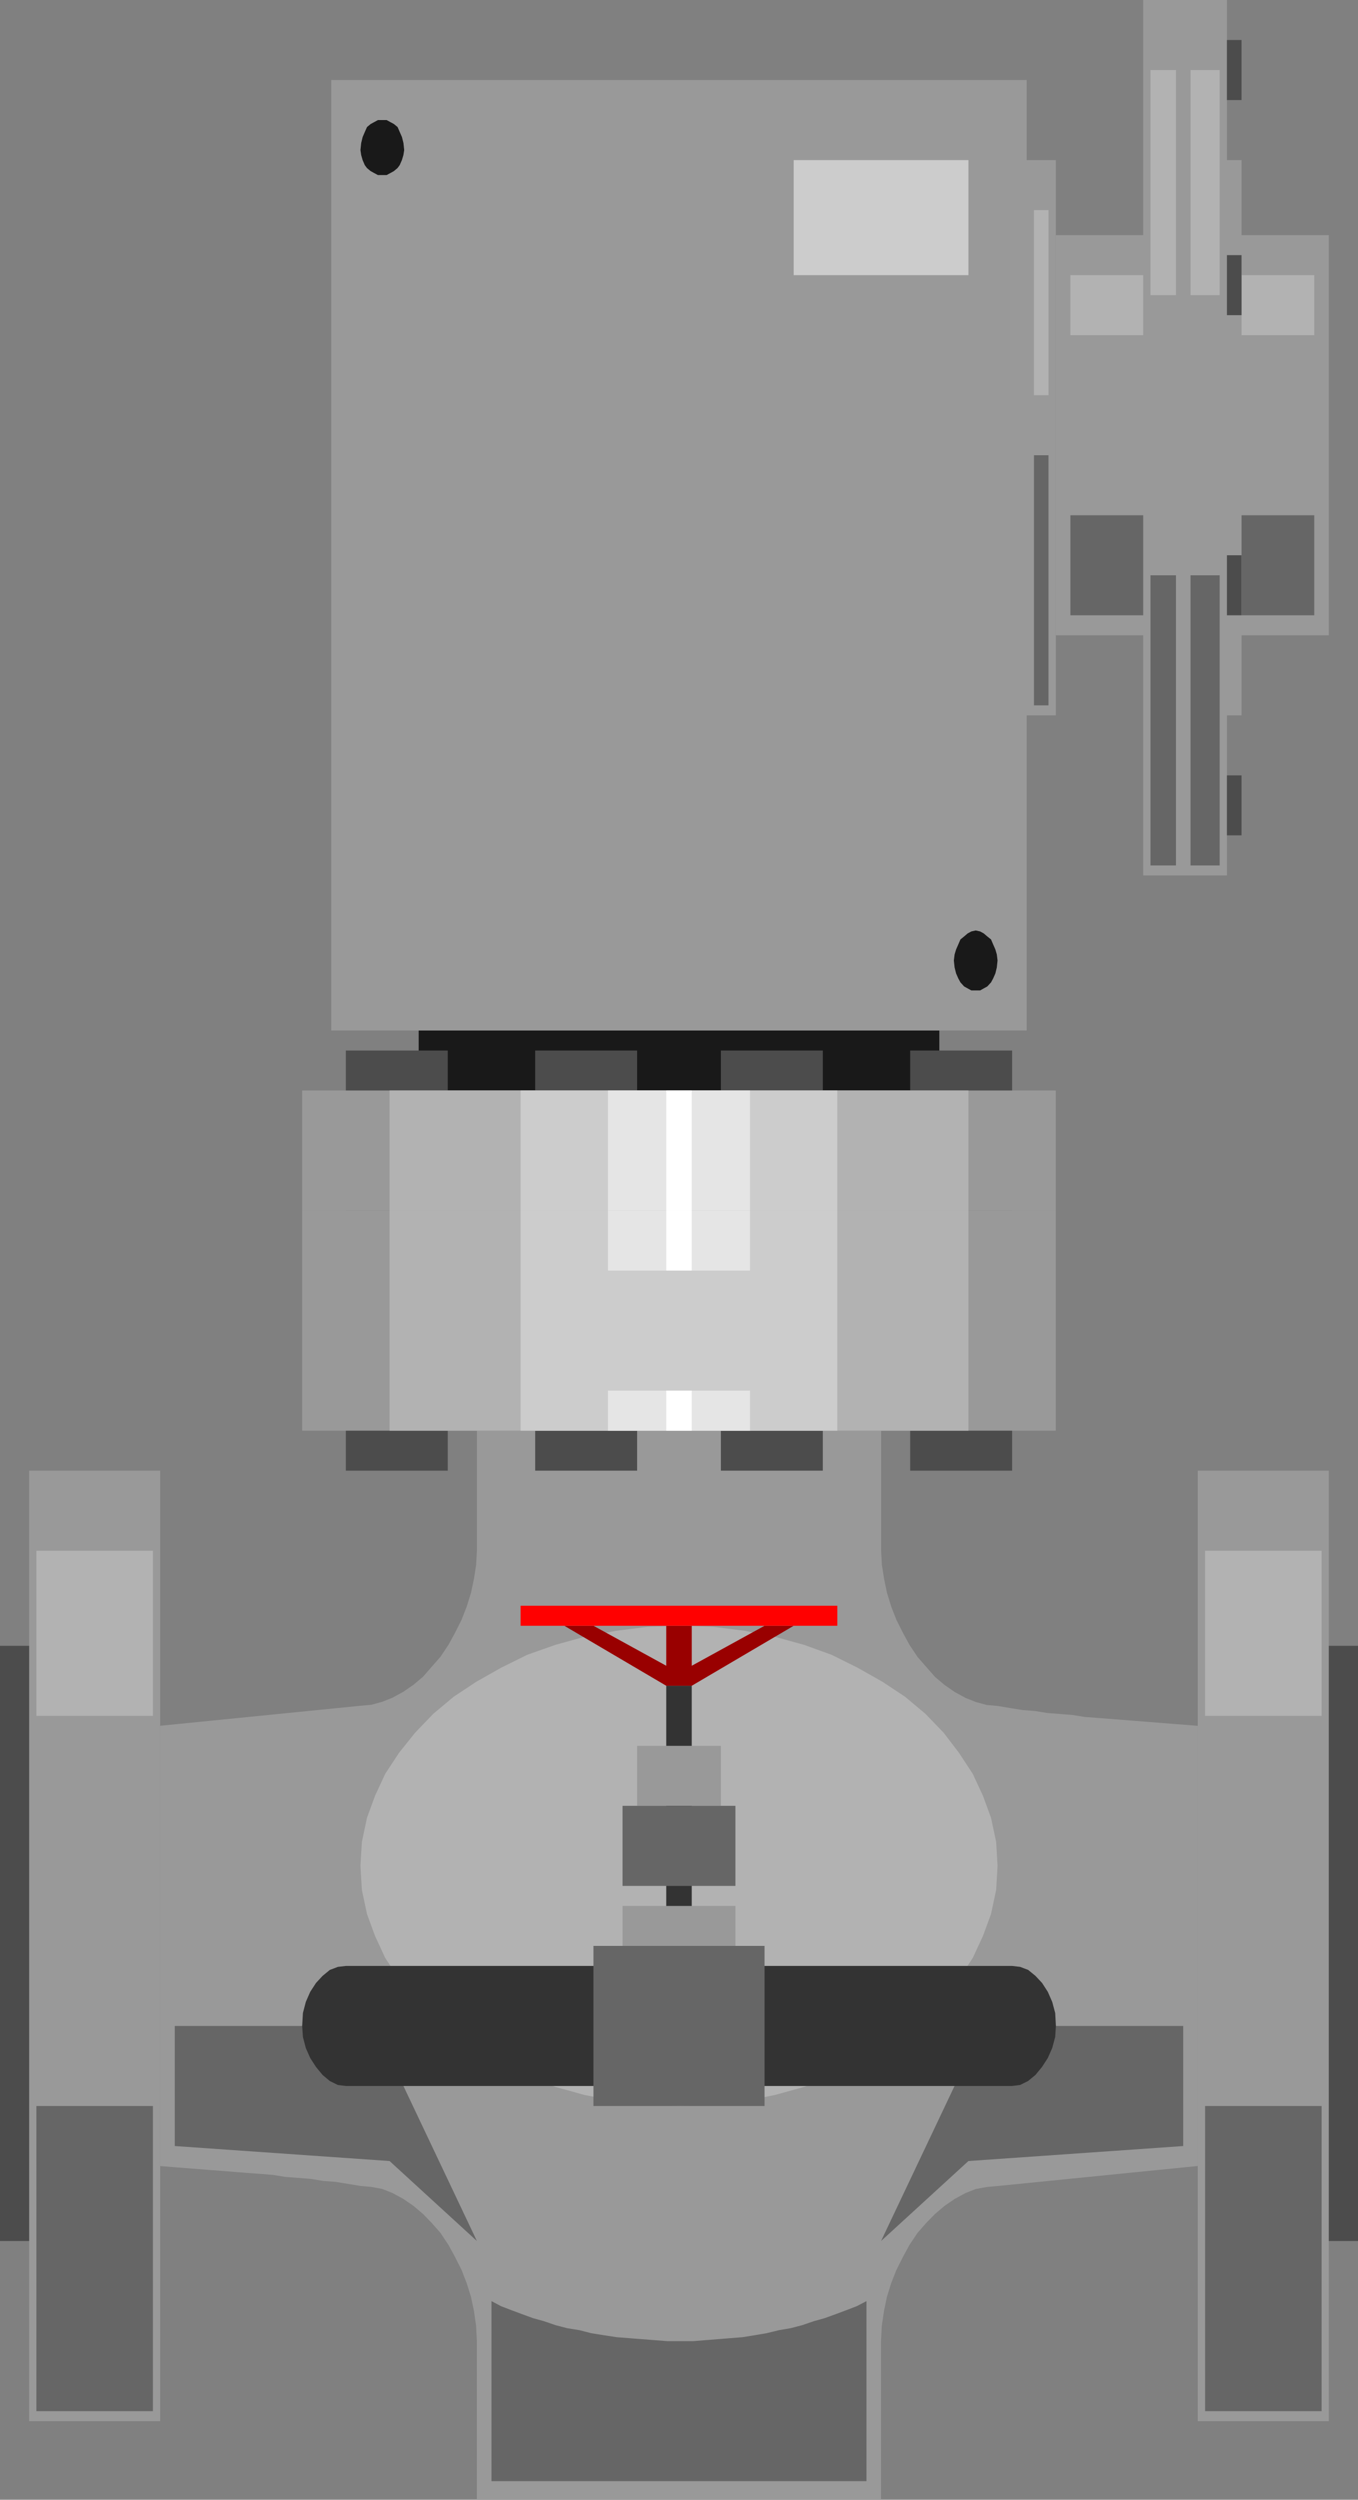 <?xml version="1.0" encoding="utf-8"?>
<!-- Generator: Adobe Illustrator 16.0.0, SVG Export Plug-In . SVG Version: 6.00 Build 0)  -->
<!DOCTYPE svg PUBLIC "-//W3C//DTD SVG 1.1//EN" "http://www.w3.org/Graphics/SVG/1.1/DTD/svg11.dtd">
<svg version="1.1" id="图层_1" xmlns="http://www.w3.org/2000/svg" xmlns:xlink="http://www.w3.org/1999/xlink" x="0px" y="0px"
     width="34.771px" height="64px" viewBox="0 0 34.771 64" enable-background="new 0 0 34.771 64" xml:space="preserve">
<rect x="0" y="0" width="34.771" height="64" fill="#808080" stroke="none"/>
<g>
    <polygon fill-rule="evenodd" clip-rule="evenodd" fill="#191919" points="10.72,26.383 24.051,26.383 24.051,27.92 10.72,27.92 
        10.72,26.383     "/>
    <polyline fill="none" stroke="#000000" stroke-width="0" stroke-linecap="square" stroke-miterlimit="10" points="10.72,26.383 
        24.051,26.383 24.051,27.92 10.72,27.92 10.72,26.383     "/>
    <polygon fill-rule="evenodd" clip-rule="evenodd" fill="#999999" points="27.034,6.02 34.024,6.02 34.024,16.265 27.034,16.265 
        27.034,6.02     "/>
    <polyline fill="none" stroke="#000000" stroke-width="0" stroke-linecap="square" stroke-miterlimit="10" points="27.034,6.02 
        34.024,6.02 34.024,16.265 27.034,16.265 27.034,6.02     "/>
    <polygon fill-rule="evenodd" clip-rule="evenodd" fill="#666666" points="27.407,13.192 33.651,13.192 33.651,15.753 
        27.407,15.753 27.407,13.192     "/>
    <polygon fill-rule="evenodd" clip-rule="evenodd" fill="#B2B2B2" points="27.407,8.582 33.651,8.582 33.651,7.044 27.407,7.044 
        27.407,8.582     "/>
    <path fill-rule="evenodd" clip-rule="evenodd" fill="#999999" d="M31.415,4.099h0.374v14.216h-0.374V4.099L31.415,4.099z M30.296,0
        h1.119v22.413h-1.119V0L30.296,0z M29.271,0h1.025v22.413h-1.025V0L29.271,0z M26.288,4.099h0.746v14.216h-0.746V4.099
        L26.288,4.099z"/>
    <polyline fill="none" stroke="#000000" stroke-width="0" stroke-linecap="square" stroke-miterlimit="10" points="31.415,4.099 
        31.788,4.099 31.788,18.314 31.415,18.314 31.415,4.099     "/>
    <polyline fill="none" stroke="#000000" stroke-width="0" stroke-linecap="square" stroke-miterlimit="10" points="30.296,0 
        31.415,0 31.415,22.413 30.296,22.413 30.296,0     "/>
    <polyline fill="none" stroke="#000000" stroke-width="0" stroke-linecap="square" stroke-miterlimit="10" points="29.271,0 
        30.296,0 30.296,22.413 29.271,22.413 29.271,0     "/>
    <polyline fill="none" stroke="#000000" stroke-width="0" stroke-linecap="square" stroke-miterlimit="10" points="26.288,4.099 
        27.034,4.099 27.034,18.314 26.288,18.314 26.288,4.099     "/>
    <path fill-rule="evenodd" clip-rule="evenodd" fill="#666666" d="M29.458,14.729h0.652v7.429h-0.652V14.729L29.458,14.729z
         M30.483,14.729h0.746v7.429h-0.746V14.729L30.483,14.729z M26.474,11.655h0.373v6.404h-0.373V11.655L26.474,11.655z"/>
    <path fill-rule="evenodd" clip-rule="evenodd" fill="#B2B2B2" d="M29.458,7.557h0.652V1.793h-0.652V7.557L29.458,7.557z
         M30.483,7.557h0.746V1.793h-0.746V7.557L30.483,7.557z M26.474,10.118h0.373V5.379h-0.373V10.118L26.474,10.118z"/>
    <path fill-rule="evenodd" clip-rule="evenodd" fill="#4C4C4C" d="M31.415,2.562h0.374V1.024h-0.374V2.562L31.415,2.562z
         M31.415,21.387h0.374v-1.535h-0.374V21.387L31.415,21.387z M31.415,8.069h0.374V6.532h-0.374V8.069L31.415,8.069z M31.415,15.753
        h0.374v-1.537h-0.374V15.753L31.415,15.753z"/>
    <polyline fill="none" stroke="#000000" stroke-width="0" stroke-linecap="square" stroke-miterlimit="10" points="31.415,2.562 
        31.788,2.562 31.788,1.024 31.415,1.024 31.415,2.562     "/>
    <polyline fill="none" stroke="#000000" stroke-width="0" stroke-linecap="square" stroke-miterlimit="10" points="31.415,21.387 
        31.788,21.387 31.788,19.852 31.415,19.852 31.415,21.387     "/>
    <polyline fill="none" stroke="#000000" stroke-width="0" stroke-linecap="square" stroke-miterlimit="10" points="31.415,8.069 
        31.788,8.069 31.788,6.532 31.415,6.532 31.415,8.069     "/>
    <polyline fill="none" stroke="#000000" stroke-width="0" stroke-linecap="square" stroke-miterlimit="10" points="31.415,15.753 
        31.788,15.753 31.788,14.216 31.415,14.216 31.415,15.753     "/>
    <polygon fill-rule="evenodd" clip-rule="evenodd" fill="#999999" points="8.482,2.049 26.288,2.049 26.288,26.383 8.482,26.383 
        8.482,2.049     "/>
    <polyline fill="none" stroke="#000000" stroke-width="0" stroke-linecap="square" stroke-miterlimit="10" points="8.482,2.049 
        26.288,2.049 26.288,26.383 8.482,26.383 8.482,2.049     "/>
    <path fill-rule="evenodd" clip-rule="evenodd" fill="#191919" d="M9.788,3.074H9.9l0.093,0.051l0.094,0.051l0.093,0.077
        l0.056,0.128l0.056,0.128l0.038,0.153l0.019,0.18L10.329,3.97l-0.038,0.128l-0.056,0.128l-0.056,0.076L10.086,4.38L9.993,4.432
        L9.9,4.482H9.788H9.676L9.583,4.432L9.489,4.38L9.396,4.303L9.34,4.227L9.285,4.099L9.248,3.97L9.229,3.842l0.019-0.18L9.285,3.51
        L9.34,3.381l0.057-0.128l0.093-0.077l0.093-0.051l0.094-0.051H9.788L9.788,3.074z M24.983,23.822l0.112,0.025l0.093,0.051
        l0.092,0.078l0.095,0.076l0.055,0.129l0.056,0.128l0.037,0.127l0.019,0.154l-0.019,0.179l-0.037,0.153l-0.056,0.128l-0.055,0.102
        l-0.095,0.103l-0.092,0.051l-0.093,0.052h-0.112h-0.112l-0.094-0.052l-0.092-0.051l-0.093-0.103l-0.056-0.102l-0.056-0.128
        l-0.038-0.153l-0.019-0.179l0.019-0.154l0.038-0.127l0.056-0.128l0.056-0.129l0.093-0.076l0.092-0.078l0.094-0.051L24.983,23.822
        L24.983,23.822z"/>
    <polyline fill="none" stroke="#000000" stroke-width="0" stroke-linecap="square" stroke-miterlimit="10" points="9.788,3.074 
        9.788,3.074 9.9,3.074 9.993,3.125 10.086,3.176 10.179,3.253 10.235,3.381 10.291,3.51 10.329,3.663 10.347,3.842 10.347,3.842 
        10.329,3.97 10.291,4.099 10.235,4.227 10.179,4.303 10.086,4.38 9.993,4.432 9.9,4.482 9.788,4.482 9.788,4.482 9.676,4.482 
        9.583,4.432 9.489,4.38 9.396,4.303 9.34,4.227 9.285,4.099 9.248,3.97 9.229,3.842 9.229,3.842 9.248,3.663 9.285,3.51 
        9.34,3.381 9.396,3.253 9.489,3.176 9.583,3.125 9.676,3.074 9.788,3.074     "/>
    <polyline fill="none" stroke="#000000" stroke-width="0" stroke-linecap="square" stroke-miterlimit="10" points="24.983,23.822 
        24.983,23.822 25.095,23.847 25.188,23.898 25.28,23.976 25.375,24.052 25.43,24.181 25.486,24.309 25.523,24.436 25.542,24.59 
        25.542,24.59 25.523,24.77 25.486,24.923 25.43,25.051 25.375,25.153 25.28,25.256 25.188,25.307 25.095,25.359 24.983,25.359 
        24.983,25.359 24.871,25.359 24.777,25.307 24.685,25.256 24.591,25.153 24.535,25.051 24.479,24.923 24.441,24.77 24.423,24.59 
        24.423,24.59 24.441,24.436 24.479,24.309 24.535,24.181 24.591,24.052 24.685,23.976 24.777,23.898 24.871,23.847 24.983,23.822     
        "/>
    <path fill-rule="evenodd" clip-rule="evenodd" fill="#999999" d="M34.024,61.988h-3.356V37.653h3.356V61.988L34.024,61.988z
         M12.211,36.629v0.435v0.386v0.332v0.334v0.332v0.359v0.41v0.486l-0.019,0.357l-0.056,0.359l-0.075,0.358l-0.112,0.359l-0.13,0.333
        l-0.167,0.333l-0.168,0.308l-0.205,0.307l-0.225,0.257l-0.223,0.255l-0.243,0.205l-0.261,0.18l-0.28,0.153l-0.261,0.104
        l-0.28,0.076l-0.28,0.025l-5.127,0.513v11.271l0.317,0.026l0.317,0.025l0.317,0.025l0.317,0.025l0.335,0.025l0.317,0.026
        l0.317,0.025l0.336,0.024l0.316,0.026l0.316,0.051l0.317,0.025l0.336,0.026l0.317,0.052l0.317,0.024l0.317,0.052l0.317,0.052
        l0.28,0.025l0.28,0.052l0.261,0.103l0.28,0.152l0.261,0.179l0.243,0.206l0.223,0.23l0.225,0.256l0.205,0.308l0.168,0.308
        l0.167,0.333l0.13,0.333l0.112,0.357l0.075,0.358l0.056,0.386l0.019,0.385v4.097h10.348V63.78v-0.256v-0.257v-0.255v-0.257V62.5
        v-0.257v-0.255v-0.256v-0.258V61.22v-0.257v-0.255V60.45v-0.255v-0.256l0.019-0.385l0.057-0.386l0.074-0.358l0.111-0.357
        l0.131-0.333l0.167-0.333l0.168-0.308l0.205-0.308l0.224-0.256l0.225-0.23l0.242-0.206l0.26-0.179l0.28-0.152l0.261-0.103
        l0.28-0.052l0.279-0.025l5.126-0.513V44.186l-0.316-0.026l-0.317-0.024l-0.318-0.026l-0.316-0.025l-0.335-0.026l-0.318-0.025
        l-0.316-0.025l-0.316-0.025l-0.337-0.025l-0.316-0.051l-0.316-0.025l-0.335-0.026l-0.317-0.051l-0.317-0.025l-0.317-0.051
        l-0.316-0.053l-0.279-0.025l-0.28-0.076l-0.261-0.104l-0.28-0.153l-0.26-0.18l-0.242-0.205l-0.225-0.255l-0.224-0.257l-0.205-0.307
        l-0.168-0.308l-0.167-0.333l-0.131-0.333l-0.111-0.359l-0.074-0.358l-0.057-0.359l-0.019-0.357v-3.074H12.211L12.211,36.629z
         M4.102,61.988H0.746V37.653h3.355V61.988L4.102,61.988z"/>
    <polyline fill="none" stroke="#000000" stroke-width="0" stroke-linecap="square" stroke-miterlimit="10" points="34.024,61.988 
        30.668,61.988 30.668,37.653 34.024,37.653 34.024,61.988     "/>
    <polyline fill="none" stroke="#000000" stroke-width="0" stroke-linecap="square" stroke-miterlimit="10" points="12.211,36.629 
        12.211,36.629 12.211,37.063 12.211,37.449 12.211,37.781 12.211,38.115 12.211,38.447 12.211,38.807 12.211,39.217 12.211,39.703 
        12.211,39.703 12.193,40.061 12.137,40.42 12.063,40.778 11.951,41.138 11.82,41.471 11.653,41.804 11.484,42.111 11.28,42.418 
        11.055,42.675 10.833,42.93 10.589,43.135 10.329,43.314 10.049,43.468 9.788,43.571 9.508,43.647 9.229,43.673 4.102,44.186 
        4.102,55.456 4.102,55.456 4.418,55.482 4.735,55.508 5.052,55.533 5.37,55.559 5.705,55.584 6.021,55.61 6.339,55.636 
        6.675,55.66 6.991,55.687 7.308,55.737 7.625,55.763 7.961,55.789 8.278,55.841 8.595,55.865 8.912,55.917 9.229,55.969 
        9.229,55.969 9.508,55.994 9.788,56.046 10.049,56.148 10.329,56.301 10.589,56.479 10.833,56.686 11.055,56.916 11.28,57.172 
        11.484,57.479 11.653,57.787 11.82,58.12 11.951,58.453 12.063,58.811 12.137,59.169 12.193,59.555 12.211,59.939 12.211,64.036 
        22.559,64.036 22.559,64.036 22.559,63.78 22.559,63.524 22.559,63.268 22.559,63.013 22.559,62.756 22.559,62.5 22.559,62.243 
        22.559,61.988 22.559,61.732 22.559,61.475 22.559,61.22 22.559,60.963 22.559,60.708 22.559,60.45 22.559,60.195 22.559,59.939 
        22.559,59.939 22.578,59.555 22.634,59.169 22.708,58.811 22.82,58.453 22.951,58.12 23.118,57.787 23.286,57.479 23.491,57.172 
        23.715,56.916 23.939,56.686 24.182,56.479 24.441,56.301 24.722,56.148 24.983,56.046 25.263,55.994 25.542,55.969 30.668,55.456 
        30.668,44.186 30.668,44.186 30.353,44.159 30.036,44.135 29.718,44.108 29.401,44.083 29.066,44.057 28.748,44.031 28.432,44.006 
        28.116,43.98 27.779,43.955 27.462,43.904 27.146,43.879 26.811,43.853 26.493,43.802 26.176,43.776 25.858,43.726 25.542,43.673 
        25.542,43.673 25.263,43.647 24.983,43.571 24.722,43.468 24.441,43.314 24.182,43.135 23.939,42.93 23.715,42.675 23.491,42.418 
        23.286,42.111 23.118,41.804 22.951,41.471 22.82,41.138 22.708,40.778 22.634,40.42 22.578,40.061 22.559,39.703 22.559,36.629 
        12.211,36.629     "/>
    <polyline fill="none" stroke="#000000" stroke-width="0" stroke-linecap="square" stroke-miterlimit="10" points="4.102,61.988 
        0.746,61.988 0.746,37.653 4.102,37.653 4.102,61.988     "/>
    <path fill-rule="evenodd" clip-rule="evenodd" fill="#B2B2B2" d="M30.856,39.703h2.983v4.228h-2.983V39.703L30.856,39.703z
         M0.932,39.703h2.983v4.228H0.932V39.703L0.932,39.703z"/>
    <polygon fill-rule="evenodd" clip-rule="evenodd" fill="#B2B2B2" points="17.432,41.624 18.251,41.649 19.072,41.753 
        19.837,41.905 20.583,42.111 21.292,42.367 21.962,42.7 22.597,43.059 23.175,43.442 23.696,43.879 24.163,44.364 24.554,44.877 
        24.907,45.415 25.169,45.979 25.375,46.542 25.506,47.157 25.542,47.771 25.506,48.387 25.375,49.002 25.169,49.564 24.907,50.128 
        24.554,50.666 24.163,51.179 23.696,51.665 23.175,52.101 22.597,52.484 21.962,52.843 21.292,53.177 20.583,53.432 19.837,53.638 
        19.072,53.791 18.251,53.893 17.432,53.919 16.593,53.893 15.772,53.791 14.971,53.638 14.226,53.432 13.499,53.177 12.827,52.843 
        12.193,52.484 11.615,52.101 11.093,51.665 10.627,51.179 10.217,50.666 9.863,50.128 9.602,49.564 9.396,49.002 9.266,48.387 
        9.229,47.771 9.266,47.157 9.396,46.542 9.602,45.979 9.863,45.415 10.217,44.877 10.627,44.364 11.093,43.879 11.615,43.442 
        12.193,43.059 12.827,42.7 13.499,42.367 14.226,42.111 14.971,41.905 15.772,41.753 16.593,41.649 17.432,41.624     "/>
    <path fill-rule="evenodd" clip-rule="evenodd" fill="#4C4C4C" d="M8.855,37.653h2.61V26.896h-2.61V37.653L8.855,37.653z
         M13.703,37.653h2.61V26.896h-2.61V37.653L13.703,37.653z M18.458,37.653h2.61V26.896h-2.61V37.653L18.458,37.653z M23.305,37.653
        h2.61V26.896h-2.61V37.653L23.305,37.653z"/>
    <polyline fill="none" stroke="#000000" stroke-width="0" stroke-linecap="square" stroke-miterlimit="10" points="8.855,37.653 
        11.466,37.653 11.466,26.896 8.855,26.896 8.855,37.653     "/>
    <polyline fill="none" stroke="#000000" stroke-width="0" stroke-linecap="square" stroke-miterlimit="10" points="13.703,37.653 
        16.313,37.653 16.313,26.896 13.703,26.896 13.703,37.653     "/>
    <polyline fill="none" stroke="#000000" stroke-width="0" stroke-linecap="square" stroke-miterlimit="10" points="18.458,37.653 
        21.068,37.653 21.068,26.896 18.458,26.896 18.458,37.653     "/>
    <polyline fill="none" stroke="#000000" stroke-width="0" stroke-linecap="square" stroke-miterlimit="10" points="23.305,37.653 
        25.915,37.653 25.915,26.896 23.305,26.896 23.305,37.653     "/>
    <path fill-rule="evenodd" clip-rule="evenodd" fill="#999999" d="M7.737,27.92h19.296v3.074H7.737V27.92L7.737,27.92z
         M7.737,30.995h19.296v5.634H7.737V30.995L7.737,30.995z"/>
    <path fill-rule="evenodd" clip-rule="evenodd" fill="#B2B2B2" d="M9.975,27.92h14.821v3.074H9.975V27.92L9.975,27.92z
         M9.975,30.995h14.821v5.634H9.975V30.995L9.975,30.995z"/>
    <path fill-rule="evenodd" clip-rule="evenodd" fill="#CCCCCC" d="M13.33,27.92h8.109v3.074H13.33V27.92L13.33,27.92z M13.33,30.995
        h8.109v5.634H13.33V30.995L13.33,30.995z"/>
    <polygon fill-rule="evenodd" clip-rule="evenodd" fill="#E5E5E5" points="15.567,27.92 19.203,27.92 19.203,30.995 15.567,30.995 
        15.567,27.92     "/>
    <polygon fill-rule="evenodd" clip-rule="evenodd" fill="#E5E5E5" points="15.567,30.995 19.203,30.995 19.203,36.629 
        15.567,36.629 15.567,30.995     "/>
    <path fill-rule="evenodd" clip-rule="evenodd" fill="#FFFFFF" d="M17.059,27.92h0.653v3.074h-0.653V27.92L17.059,27.92z
         M17.059,30.995h0.653v5.634h-0.653V30.995L17.059,30.995z"/>
    <polyline fill="none" stroke="#000000" stroke-width="0" stroke-linecap="square" stroke-miterlimit="10" points="7.737,30.995 
        27.034,30.995 27.034,36.629 7.737,36.629 7.737,30.995     "/>
    <polyline fill="none" stroke="#000000" stroke-width="0" stroke-linecap="square" stroke-miterlimit="10" points="7.737,27.92 
        27.034,27.92 27.034,30.995 7.737,30.995 7.737,27.92     "/>
    <path fill-rule="evenodd" clip-rule="evenodd" fill="#CCCCCC" d="M20.322,4.099h4.474v2.946h-4.474V4.099L20.322,4.099z
         M15.195,32.53h4.381v3.073h-4.381V32.53L15.195,32.53z"/>
    <polyline fill="none" stroke="#7F7F7F" stroke-width="0" stroke-linecap="square" stroke-miterlimit="10" points="20.322,4.099 
        24.796,4.099 24.796,7.044 20.322,7.044 20.322,4.099     "/>
    <polyline fill="none" stroke="#7F7F7F" stroke-width="0" stroke-linecap="square" stroke-miterlimit="10" points="15.195,32.53 
        19.576,32.53 19.576,35.604 15.195,35.604 15.195,32.53     "/>
    <path fill-rule="evenodd" clip-rule="evenodd" fill="#4C4C4C" d="M34.024,42.137h0.747v15.239h-0.747V42.137L34.024,42.137z
         M0,42.137h0.746v15.239H0V42.137L0,42.137z"/>
    <polyline fill="none" stroke="#000000" stroke-width="0" stroke-linecap="square" stroke-miterlimit="10" points="34.024,42.137 
        34.771,42.137 34.771,57.376 34.024,57.376 34.024,42.137     "/>
    <polyline fill="none" stroke="#000000" stroke-width="0" stroke-linecap="square" stroke-miterlimit="10" points="0,42.137 
        0.746,42.137 0.746,57.376 0,57.376 0,42.137     "/>
    <path fill-rule="evenodd" clip-rule="evenodd" fill="#666666" d="M22.559,57.376l2.61-5.506h5.127v3.074l-5.5,0.384L22.559,57.376
        L22.559,57.376z M12.211,57.376l-2.61-5.506H4.475v3.074l5.5,0.384L12.211,57.376L12.211,57.376z M0.932,53.919h2.983v7.813H0.932
        V53.919L0.932,53.919z M30.856,53.919h2.983v7.813h-2.983V53.919L30.856,53.919z M22.186,58.914v4.61h-9.602v-4.61l0.242,0.129
        l0.262,0.101l0.279,0.104l0.279,0.102l0.28,0.078l0.299,0.102l0.298,0.078l0.317,0.051l0.298,0.077l0.317,0.051l0.335,0.051
        l0.316,0.025l0.335,0.026l0.318,0.025l0.335,0.026h0.335h0.317l0.317-0.026l0.316-0.025l0.317-0.026l0.317-0.025l0.316-0.051
        l0.298-0.051l0.317-0.077l0.298-0.051l0.299-0.078l0.298-0.102l0.279-0.078l0.281-0.102l0.278-0.104l0.262-0.101L22.186,58.914
        L22.186,58.914z"/>
    <path fill-rule="evenodd" clip-rule="evenodd" fill="#333333" d="M17.059,49.82h0.653v-6.66h-0.653V49.82L17.059,49.82z
         M25.915,53.406H8.855l-0.205-0.025l-0.206-0.102L8.26,53.125L8.091,52.92l-0.149-0.231L7.83,52.434l-0.074-0.282L7.737,51.87
        l0.019-0.332l0.074-0.283l0.112-0.257l0.149-0.229l0.168-0.181l0.186-0.153l0.206-0.078l0.205-0.024h17.06l0.205,0.024l0.205,0.078
        l0.187,0.153l0.169,0.181l0.148,0.229l0.112,0.257l0.076,0.283l0.018,0.332l-0.018,0.281l-0.076,0.282l-0.112,0.255L26.68,52.92
        l-0.169,0.205l-0.187,0.154l-0.205,0.102L25.915,53.406L25.915,53.406z"/>
    <polyline fill="none" stroke="#000000" stroke-width="0" stroke-linecap="square" stroke-miterlimit="10" points="17.059,49.82 
        17.712,49.82 17.712,43.16 17.059,43.16 17.059,49.82     "/>
    <polyline fill="none" stroke="#000000" stroke-width="0" stroke-linecap="square" stroke-miterlimit="10" points="25.915,53.406 
        8.855,53.406 8.855,53.406 8.651,53.381 8.445,53.279 8.26,53.125 8.091,52.92 7.942,52.688 7.83,52.434 7.756,52.151 7.737,51.87 
        7.737,51.87 7.756,51.538 7.83,51.255 7.942,50.998 8.091,50.77 8.26,50.589 8.445,50.436 8.651,50.357 8.855,50.333 
        25.915,50.333 25.915,50.333 26.12,50.357 26.325,50.436 26.511,50.589 26.68,50.77 26.828,50.998 26.94,51.255 27.016,51.538 
        27.034,51.87 27.034,51.87 27.016,52.151 26.94,52.434 26.828,52.688 26.68,52.92 26.511,53.125 26.325,53.279 26.12,53.381 
        25.915,53.406     "/>
    <path fill-rule="evenodd" clip-rule="evenodd" fill="#999999" d="M16.313,44.698h2.145v1.536h-2.145V44.698L16.313,44.698z
         M15.94,48.797h2.89v1.023h-2.89V48.797L15.94,48.797z"/>
    <polyline fill="none" stroke="#000000" stroke-width="0" stroke-linecap="square" stroke-miterlimit="10" points="16.313,44.698 
        18.458,44.698 18.458,46.234 16.313,46.234 16.313,44.698     "/>
    <polyline fill="none" stroke="#000000" stroke-width="0" stroke-linecap="square" stroke-miterlimit="10" points="15.94,48.797 
        18.83,48.797 18.83,49.82 15.94,49.82 15.94,48.797     "/>
    <path fill-rule="evenodd" clip-rule="evenodd" fill="#666666" d="M15.94,46.234h2.89v2.05h-2.89V46.234L15.94,46.234z
         M15.195,49.82h4.381v4.099h-4.381V49.82L15.195,49.82z"/>
    <polyline fill="none" stroke="#000000" stroke-width="0" stroke-linecap="square" stroke-miterlimit="10" points="15.94,46.234 
        18.83,46.234 18.83,48.284 15.94,48.284 15.94,46.234     "/>
    <polyline fill="none" stroke="#000000" stroke-width="0" stroke-linecap="square" stroke-miterlimit="10" points="15.195,49.82 
        19.576,49.82 19.576,53.919 15.195,53.919 15.195,49.82     "/>
    <polygon fill-rule="evenodd" clip-rule="evenodd" fill="#990000" points="19.576,41.624 20.322,41.624 17.712,43.16 17.059,43.16 
        14.449,41.624 15.195,41.624 17.059,42.648 17.059,41.624 17.712,41.624 17.712,42.648 19.576,41.624     "/>
    <polyline fill="none" stroke="#000000" stroke-width="0" stroke-linecap="square" stroke-miterlimit="10" points="19.576,41.624 
        20.322,41.624 17.712,43.16 17.059,43.16 14.449,41.624 15.195,41.624 17.059,42.648 17.059,41.624 17.712,41.624 17.712,42.648 
        19.576,41.624     "/>
    <polygon fill-rule="evenodd" clip-rule="evenodd" fill="#FF0000" points="13.33,41.111 21.439,41.111 21.439,41.624 13.33,41.624 
        13.33,41.111     "/>
    <polyline fill="none" stroke="#000000" stroke-width="0" stroke-linecap="square" stroke-miterlimit="10" points="13.33,41.111 
        21.439,41.111 21.439,41.624 13.33,41.624 13.33,41.111     "/>
</g>
</svg>

